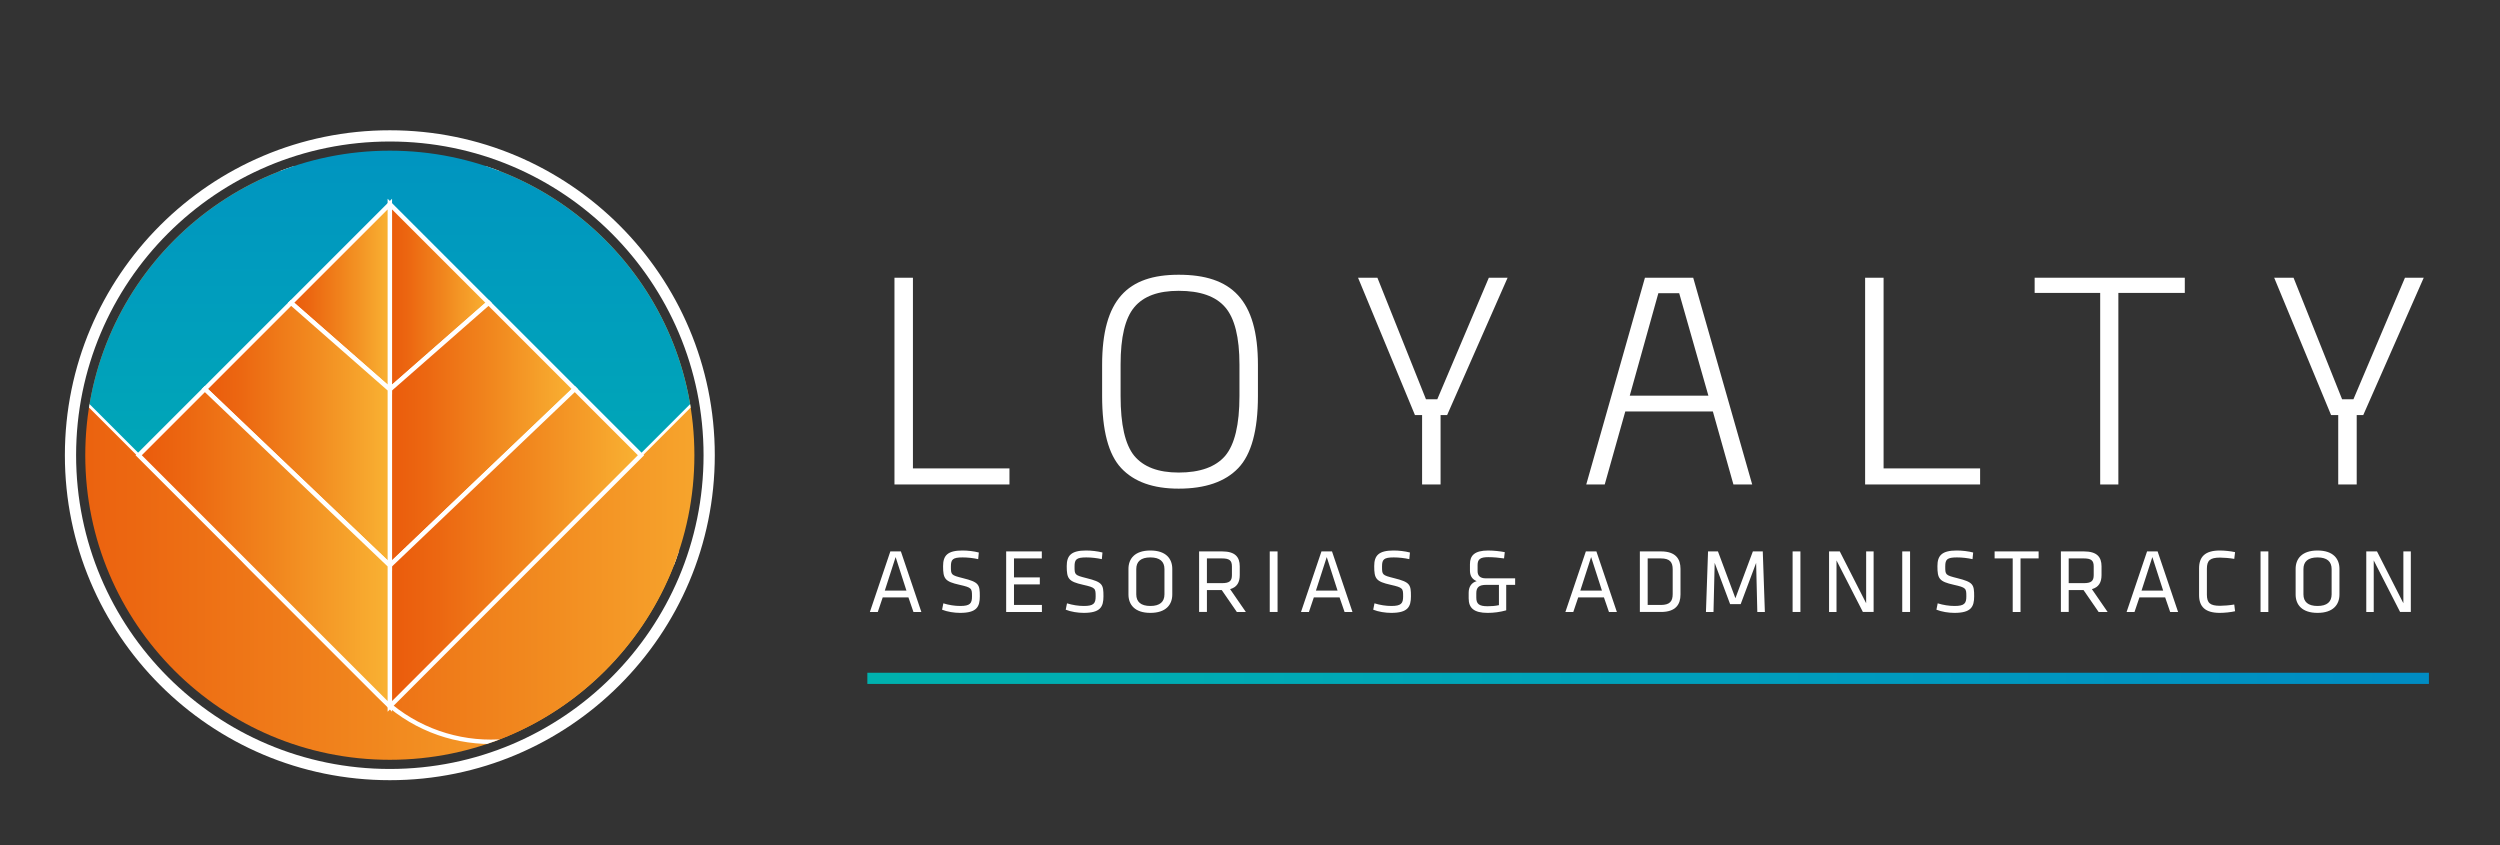 <!-- Generator: Adobe Illustrator 23.0.1, SVG Export Plug-In  -->
<svg version="1.1" xmlns="http://www.w3.org/2000/svg" xmlns:xlink="http://www.w3.org/1999/xlink" x="0px" y="0px"
	 width="447.258px" height="151.186px" viewBox="0 0 447.258 151.186" style="enable-background:new 0 0 447.258 151.186;"
	 xml:space="preserve">
<rect x="0" y="0" width="447.258" height="151.186" fill="#333333" stroke="none"/>
<style type="text/css">
	.st0{fill:none;}
	.st1{fill:#FFFFFF;}
	.st2{fill:none;stroke:url(#SVGID_2_);stroke-width:2;stroke-miterlimit:10;}
	.st3{clip-path:url(#SVGID_3_);}
	.st4{fill:url(#SVGID_4_);stroke:#FFFFFF;stroke-width:0.791;stroke-miterlimit:10;}
	.st5{fill:url(#SVGID_5_);stroke:#FFFFFF;stroke-width:0.791;stroke-miterlimit:10;}
	.st6{fill:url(#SVGID_6_);stroke:#FFFFFF;stroke-width:0.502;stroke-miterlimit:10;}
	.st7{fill:url(#SVGID_7_);stroke:#FFFFFF;stroke-width:0.791;stroke-miterlimit:10;}
	.st8{fill:url(#SVGID_8_);stroke:#FFFFFF;stroke-width:0.791;stroke-miterlimit:10;}
	.st9{fill:url(#SVGID_9_);stroke:#FFFFFF;stroke-width:0.791;stroke-miterlimit:10;}
	.st10{fill:url(#SVGID_10_);stroke:#FFFFFF;stroke-width:0.791;stroke-miterlimit:10;}
	.st11{fill:url(#SVGID_11_);stroke:#FFFFFF;stroke-width:0.791;stroke-miterlimit:10;}
	.st12{fill:url(#SVGID_12_);stroke:#FFFFFF;stroke-width:0.791;stroke-miterlimit:10;}
	.st13{fill:none;stroke:#FFFFFF;stroke-width:2.009;stroke-miterlimit:10;}
	.st14{font-family:'Kawak-Light';}
	.st15{font-size:53.301px;}
	.st16{letter-spacing:12;}
	.st17{letter-spacing:13;}
	.st18{letter-spacing:11;}
	.st19{letter-spacing:8;}
	.st20{font-family:'Klavika-Regular';}
	.st21{font-size:16.265px;}
	.st22{letter-spacing:2;}
	.st23{fill:none;stroke:url(#SVGID_13_);stroke-width:2;stroke-miterlimit:10;}
	.st24{clip-path:url(#SVGID_15_);}
	.st25{fill:url(#SVGID_16_);stroke:#FFFFFF;stroke-width:0.791;stroke-miterlimit:10;}
	.st26{fill:url(#SVGID_17_);stroke:#FFFFFF;stroke-width:0.791;stroke-miterlimit:10;}
	.st27{fill:url(#SVGID_18_);stroke:#FFFFFF;stroke-width:0.502;stroke-miterlimit:10;}
	.st28{fill:url(#SVGID_19_);stroke:#FFFFFF;stroke-width:0.791;stroke-miterlimit:10;}
	.st29{fill:url(#SVGID_20_);stroke:#FFFFFF;stroke-width:0.791;stroke-miterlimit:10;}
	.st30{fill:url(#SVGID_21_);stroke:#FFFFFF;stroke-width:0.791;stroke-miterlimit:10;}
	.st31{fill:url(#SVGID_22_);stroke:#FFFFFF;stroke-width:0.791;stroke-miterlimit:10;}
	.st32{fill:url(#SVGID_23_);stroke:#FFFFFF;stroke-width:0.791;stroke-miterlimit:10;}
	.st33{fill:url(#SVGID_24_);stroke:#FFFFFF;stroke-width:0.791;stroke-miterlimit:10;}
</style>
<defs>
</defs>
<g>
	<g>
		<g>
			<rect x="155.172" y="41.529" class="st0" width="279.367" height="57.724"/>
			<path class="st1" d="M160.022,49.685h3.305v34.111h17.269v2.878h-20.573V49.685z"/>
			<path class="st1" d="M200.584,83.743c-2.292-2.451-3.411-6.769-3.411-12.898v-5.543c0-11.726,4.583-16.149,13.697-16.149
				c9.434,0,14.178,4.424,14.178,16.149v5.543c0,6.13-1.173,10.447-3.518,12.898c-2.346,2.452-5.916,3.678-10.66,3.678
				C206.286,87.421,202.875,86.195,200.584,83.743z M219.185,81.558c1.706-2.025,2.559-5.597,2.559-10.714v-5.596
				c0-4.904-0.853-8.315-2.559-10.287c-1.705-1.972-4.477-2.932-8.314-2.932c-3.678,0-6.289,0.96-7.941,2.932
				s-2.452,5.383-2.452,10.233v5.649c0,5.117,0.8,8.688,2.452,10.714c1.652,1.972,4.264,2.984,7.941,2.984
				C214.708,84.543,217.48,83.53,219.185,81.558z"/>
			<path class="st1" d="M254.417,86.675V74.256h-1.279l-10.18-24.57h3.464l8.688,21.746h2.025l9.221-21.746h3.358l-10.819,24.57
				h-1.173v12.419H254.417z"/>
			<path class="st1" d="M310.116,86.675l-3.678-13.059h-15.67l-3.678,13.059h-3.305l10.5-36.989h8.634l10.554,36.989H310.116z
				 M291.567,70.792h14.071l-5.224-18.335h-3.73L291.567,70.792z"/>
			<path class="st1" d="M333.675,49.685h3.305v34.111h17.269v2.878h-20.573V49.685z"/>
			<path class="st1" d="M378.982,52.403v34.271h-3.252V52.403h-11.726v-2.718h26.863v2.718H378.982z"/>
			<path class="st1" d="M418.316,86.675V74.256h-1.279l-10.18-24.57h3.465l8.688,21.746h2.025l9.221-21.746h3.357l-10.819,24.57
				h-1.173v12.419H418.316z"/>
		</g>
		<g>
			<path class="st1" d="M164.833,109.483h-1.415l-0.895-2.603h-4.604l-0.878,2.603h-1.415l3.659-10.833h1.887L164.833,109.483z
				 M160.23,99.659l-1.936,6.002h3.871L160.23,99.659z"/>
			<path class="st1" d="M171.762,109.646c-1.041,0-2.293-0.195-3.221-0.569l0.228-1.139c0.992,0.309,2.033,0.472,3.025,0.472
				c1.741,0,2.099-0.456,2.099-1.692c0-1.464-0.017-1.594-2.245-2.098c-2.618-0.586-2.928-1.09-2.928-3.335
				c0-1.887,0.781-2.798,3.465-2.798c0.943,0,2.065,0.131,2.928,0.358l-0.113,1.188c-0.862-0.195-1.887-0.31-2.782-0.31
				c-1.772,0-2.098,0.358-2.098,1.61c0,1.497,0,1.562,2.146,2.099c2.88,0.716,3.025,1.139,3.025,3.253
				C175.291,108.572,174.738,109.646,171.762,109.646z"/>
			<path class="st1" d="M180.008,98.65h6.376v1.252h-4.978v3.4h4.62v1.252h-4.62v3.676h4.994v1.253h-6.393V98.65z"/>
			<path class="st1" d="M193.883,109.646c-1.041,0-2.294-0.195-3.221-0.569l0.228-1.139c0.992,0.309,2.033,0.472,3.025,0.472
				c1.74,0,2.099-0.456,2.099-1.692c0-1.464-0.017-1.594-2.245-2.098c-2.619-0.586-2.928-1.09-2.928-3.335
				c0-1.887,0.78-2.798,3.465-2.798c0.943,0,2.065,0.131,2.928,0.358l-0.114,1.188c-0.862-0.195-1.887-0.31-2.781-0.31
				c-1.773,0-2.099,0.358-2.099,1.61c0,1.497,0,1.562,2.147,2.099c2.879,0.716,3.025,1.139,3.025,3.253
				C197.412,108.572,196.859,109.646,193.883,109.646z"/>
			<path class="st1" d="M209.725,106.36c0,1.806-1.122,3.286-3.92,3.286s-3.92-1.48-3.92-3.286v-4.587
				c0-1.806,1.122-3.286,3.92-3.286s3.92,1.48,3.92,3.286V106.36z M203.283,106.328c0,1.334,0.813,2.082,2.521,2.082
				s2.521-0.748,2.521-2.082v-4.522c0-1.334-0.813-2.082-2.521-2.082s-2.521,0.748-2.521,2.082V106.328z"/>
			<path class="st1" d="M218.572,105.563h-2.651v3.92h-1.398V98.65h4.132c2.326,0,3.139,1.009,3.139,2.668v1.562
				c0,1.284-0.472,2.163-1.724,2.521l2.813,4.083h-1.61L218.572,105.563z M218.606,99.902h-2.685v4.425h2.685
				c1.334,0,1.789-0.374,1.789-1.432v-1.562C220.395,100.261,219.94,99.902,218.606,99.902z"/>
			<path class="st1" d="M228.56,109.483h-1.399V98.65h1.399V109.483z"/>
			<path class="st1" d="M241.962,109.483h-1.415l-0.895-2.603h-4.604l-0.878,2.603h-1.415l3.659-10.833h1.887L241.962,109.483z
				 M237.359,99.659l-1.936,6.002h3.871L237.359,99.659z"/>
			<path class="st1" d="M248.892,109.646c-1.041,0-2.294-0.195-3.221-0.569l0.228-1.139c0.992,0.309,2.033,0.472,3.025,0.472
				c1.74,0,2.099-0.456,2.099-1.692c0-1.464-0.017-1.594-2.245-2.098c-2.619-0.586-2.928-1.09-2.928-3.335
				c0-1.887,0.78-2.798,3.465-2.798c0.943,0,2.065,0.131,2.928,0.358l-0.114,1.188c-0.862-0.195-1.887-0.31-2.781-0.31
				c-1.773,0-2.099,0.358-2.099,1.61c0,1.497,0,1.562,2.147,2.099c2.879,0.716,3.025,1.139,3.025,3.253
				C252.421,108.572,251.868,109.646,248.892,109.646z"/>
			<path class="st1" d="M269.466,104.636v4.555c-1.105,0.31-2.228,0.456-3.317,0.456c-2.473,0-3.4-0.879-3.4-2.603v-0.992
				c0-1.058,0.488-1.822,1.432-2.082c-0.911-0.375-1.203-1.074-1.203-1.92v-1.122c0-1.546,0.829-2.44,3.253-2.44
				c0.992,0,2.18,0.131,2.977,0.293l-0.13,1.122c-0.813-0.13-1.936-0.228-2.83-0.228c-1.432,0-1.903,0.374-1.903,1.415v1.09
				c0,0.765,0.406,1.285,1.464,1.285h5.254v1.171H269.466z M268.165,108.264v-3.628h-2.31c-1.22,0-1.74,0.423-1.74,1.48v0.781
				c0,1.122,0.455,1.562,2.033,1.562C266.863,108.459,267.482,108.41,268.165,108.264z"/>
			<path class="st1" d="M289.262,109.483h-1.416l-0.895-2.603h-4.603l-0.879,2.603h-1.415l3.66-10.833h1.887L289.262,109.483z
				 M284.658,99.659l-1.936,6.002h3.871L284.658,99.659z"/>
			<path class="st1" d="M297.166,98.65c2.651,0,3.48,1.383,3.48,3.106v4.62c0,1.724-0.829,3.106-3.48,3.106h-3.79V98.65H297.166z
				 M294.775,108.23h2.343c1.643,0,2.131-0.683,2.131-1.951v-4.425c0-1.269-0.488-1.952-2.131-1.952h-2.343V108.23z"/>
			<path class="st1" d="M306.762,100.7l-0.211,8.783H305.2l0.375-10.833h1.772l3.123,8.377l3.123-8.377h1.773l0.374,10.833h-1.351
				l-0.211-8.783l-2.766,7.385h-1.887L306.762,100.7z"/>
			<path class="st1" d="M322.101,109.483h-1.399V98.65h1.399V109.483z"/>
			<path class="st1" d="M328.558,100.261v9.223h-1.334V98.65h1.919l4.718,9.271V98.65h1.334v10.833h-1.92L328.558,100.261z"/>
			<path class="st1" d="M341.716,109.483h-1.399V98.65h1.399V109.483z"/>
			<path class="st1" d="M349.652,109.646c-1.041,0-2.293-0.195-3.221-0.569l0.229-1.139c0.992,0.309,2.033,0.472,3.025,0.472
				c1.74,0,2.098-0.456,2.098-1.692c0-1.464-0.016-1.594-2.244-2.098c-2.619-0.586-2.928-1.09-2.928-3.335
				c0-1.887,0.78-2.798,3.464-2.798c0.943,0,2.066,0.131,2.928,0.358l-0.113,1.188c-0.862-0.195-1.887-0.31-2.781-0.31
				c-1.773,0-2.099,0.358-2.099,1.61c0,1.497,0,1.562,2.147,2.099c2.879,0.716,3.025,1.139,3.025,3.253
				C353.183,108.572,352.629,109.646,349.652,109.646z"/>
			<path class="st1" d="M360.079,99.902h-3.237V98.65h7.873v1.252h-3.237v9.581h-1.398V99.902z"/>
			<path class="st1" d="M372.749,105.563h-2.651v3.92h-1.398V98.65h4.131c2.326,0,3.14,1.009,3.14,2.668v1.562
				c0,1.284-0.472,2.163-1.724,2.521l2.813,4.083h-1.61L372.749,105.563z M372.782,99.902h-2.685v4.425h2.685
				c1.333,0,1.789-0.374,1.789-1.432v-1.562C374.571,100.261,374.115,99.902,372.782,99.902z"/>
			<path class="st1" d="M389.665,109.483h-1.415l-0.895-2.603h-4.604l-0.879,2.603h-1.415l3.66-10.833h1.887L389.665,109.483z
				 M385.062,99.659l-1.936,6.002h3.871L385.062,99.659z"/>
			<path class="st1" d="M394.82,106.377c0,1.513,0.586,2,2.359,2c0.65,0,1.707-0.081,2.537-0.228l0.146,1.204
				c-0.781,0.179-1.92,0.293-2.732,0.293c-2.651,0-3.709-1.139-3.709-3.188v-4.782c0-2.05,1.058-3.188,3.709-3.188
				c0.813,0,1.951,0.114,2.732,0.293l-0.146,1.204c-0.83-0.146-1.887-0.228-2.537-0.228c-1.773,0-2.359,0.487-2.359,2V106.377z"/>
			<path class="st1" d="M405.816,109.483h-1.398V98.65h1.398V109.483z"/>
			<path class="st1" d="M418.535,106.36c0,1.806-1.122,3.286-3.92,3.286s-3.92-1.48-3.92-3.286v-4.587
				c0-1.806,1.122-3.286,3.92-3.286s3.92,1.48,3.92,3.286V106.36z M412.094,106.328c0,1.334,0.813,2.082,2.521,2.082
				s2.521-0.748,2.521-2.082v-4.522c0-1.334-0.813-2.082-2.521-2.082s-2.521,0.748-2.521,2.082V106.328z"/>
			<path class="st1" d="M424.668,100.261v9.223h-1.334V98.65h1.919l4.718,9.271V98.65h1.333v10.833h-1.919L424.668,100.261z"/>
		</g>
		<linearGradient id="SVGID_2_" gradientUnits="userSpaceOnUse" x1="155.172" y1="121.358" x2="434.539" y2="121.358">
			<stop  offset="0" style="stop-color:#00B1AE"/>
			<stop  offset="0.203" style="stop-color:#00ACB3"/>
			<stop  offset="0.584" style="stop-color:#009DBD"/>
			<stop  offset="1" style="stop-color:#008CC3"/>
		</linearGradient>
		<line class="st2" x1="155.172" y1="121.358" x2="434.539" y2="121.358"/>
	</g>
	<g>
		<g>
			<defs>
				<circle id="SVGID_1_" cx="69.742" cy="81.443" r="54.487"/>
			</defs>
			<clipPath id="SVGID_3_">
				<use xlink:href="#SVGID_1_"  style="overflow:visible;"/>
			</clipPath>
			<g class="st3">
				<linearGradient id="SVGID_4_" gradientUnits="userSpaceOnUse" x1="0.395" y1="90.482" x2="121.011" y2="90.482">
					<stop  offset="0" style="stop-color:#EA5B0C"/>
					<stop  offset="0.193" style="stop-color:#EC6711"/>
					<stop  offset="0.554" style="stop-color:#F1871E"/>
					<stop  offset="1" style="stop-color:#F9B233"/>
				</linearGradient>
				<path class="st4" d="M112.709,119.565l-22.923,22.923c-11.07,11.07-29.018,11.07-40.088,0l-41-41
					c-11.07-11.07-11.07-29.018,0-40.088L31.62,38.477c11.07-11.07,29.018-11.07,40.088,0l41,41
					C123.779,90.547,123.779,108.495,112.709,119.565z"/>
				<linearGradient id="SVGID_5_" gradientUnits="userSpaceOnUse" x1="36.551" y1="81.443" x2="139.089" y2="81.443">
					<stop  offset="0" style="stop-color:#EA5B0C"/>
					<stop  offset="0.193" style="stop-color:#EC6711"/>
					<stop  offset="0.554" style="stop-color:#F1871E"/>
					<stop  offset="1" style="stop-color:#F9B233"/>
				</linearGradient>
				<path class="st5" d="M130.786,101.487l-22.923,22.923c-11.07,11.07-29.018,11.07-40.088,0l-22.923-22.923
					c-11.07-11.07-11.07-29.018,0-40.088l22.923-22.923c11.07-11.07,29.018-11.07,40.088,0l22.923,22.923
					C141.856,72.469,141.856,90.417,130.786,101.487z"/>
				<linearGradient id="SVGID_6_" gradientUnits="userSpaceOnUse" x1="69.742" y1="126.376" x2="69.742" y2="0.355">
					<stop  offset="0" style="stop-color:#00B1AE"/>
					<stop  offset="0.203" style="stop-color:#00ACB3"/>
					<stop  offset="0.584" style="stop-color:#009DBD"/>
					<stop  offset="1" style="stop-color:#008CC3"/>
				</linearGradient>
				<polygon class="st6" points="6.732,63.366 69.742,0.355 132.753,63.366 69.742,126.376 				"/>
				<g>
					<linearGradient id="SVGID_7_" gradientUnits="userSpaceOnUse" x1="69.742" y1="53.095" x2="87.415" y2="53.095">
						<stop  offset="0" style="stop-color:#EA5B0C"/>
						<stop  offset="0.193" style="stop-color:#EC6711"/>
						<stop  offset="0.554" style="stop-color:#F1871E"/>
						<stop  offset="1" style="stop-color:#F9B233"/>
					</linearGradient>
					<polygon class="st7" points="69.742,36.511 69.742,69.679 87.415,54.183 					"/>
					<linearGradient id="SVGID_8_" gradientUnits="userSpaceOnUse" x1="69.742" y1="77.674" x2="102.836" y2="77.674">
						<stop  offset="0" style="stop-color:#EA5B0C"/>
						<stop  offset="0.193" style="stop-color:#EC6711"/>
						<stop  offset="0.554" style="stop-color:#F1871E"/>
						<stop  offset="1" style="stop-color:#F9B233"/>
					</linearGradient>
					<polygon class="st8" points="87.415,54.183 69.742,69.679 69.742,101.166 102.836,69.604 					"/>
					<linearGradient id="SVGID_9_" gradientUnits="userSpaceOnUse" x1="69.742" y1="97.99" x2="114.675" y2="97.99">
						<stop  offset="0" style="stop-color:#EA5B0C"/>
						<stop  offset="0.193" style="stop-color:#EC6711"/>
						<stop  offset="0.554" style="stop-color:#F1871E"/>
						<stop  offset="1" style="stop-color:#F9B233"/>
					</linearGradient>
					<polygon class="st9" points="114.675,81.443 102.836,69.604 69.742,101.166 69.742,126.376 					"/>
				</g>
				<g>
					<linearGradient id="SVGID_10_" gradientUnits="userSpaceOnUse" x1="52.07" y1="53.095" x2="69.742" y2="53.095">
						<stop  offset="0" style="stop-color:#EA5B0C"/>
						<stop  offset="0.193" style="stop-color:#EC6711"/>
						<stop  offset="0.554" style="stop-color:#F1871E"/>
						<stop  offset="1" style="stop-color:#F9B233"/>
					</linearGradient>
					<polygon class="st10" points="69.742,36.511 69.742,69.679 52.07,54.183 					"/>
					<linearGradient id="SVGID_11_" gradientUnits="userSpaceOnUse" x1="36.648" y1="77.674" x2="69.742" y2="77.674">
						<stop  offset="0" style="stop-color:#EA5B0C"/>
						<stop  offset="0.193" style="stop-color:#EC6711"/>
						<stop  offset="0.554" style="stop-color:#F1871E"/>
						<stop  offset="1" style="stop-color:#F9B233"/>
					</linearGradient>
					<polygon class="st11" points="52.07,54.183 69.742,69.679 69.742,101.166 36.649,69.604 					"/>
					<linearGradient id="SVGID_12_" gradientUnits="userSpaceOnUse" x1="24.809" y1="97.99" x2="69.742" y2="97.99">
						<stop  offset="0" style="stop-color:#EA5B0C"/>
						<stop  offset="0.193" style="stop-color:#EC6711"/>
						<stop  offset="0.554" style="stop-color:#F1871E"/>
						<stop  offset="1" style="stop-color:#F9B233"/>
					</linearGradient>
					<polygon class="st12" points="24.809,81.443 36.649,69.604 69.742,101.166 69.742,126.376 					"/>
				</g>
			</g>
		</g>
		<circle class="st13" cx="69.742" cy="81.443" r="57.131"/>
	</g>
</g>
</svg>